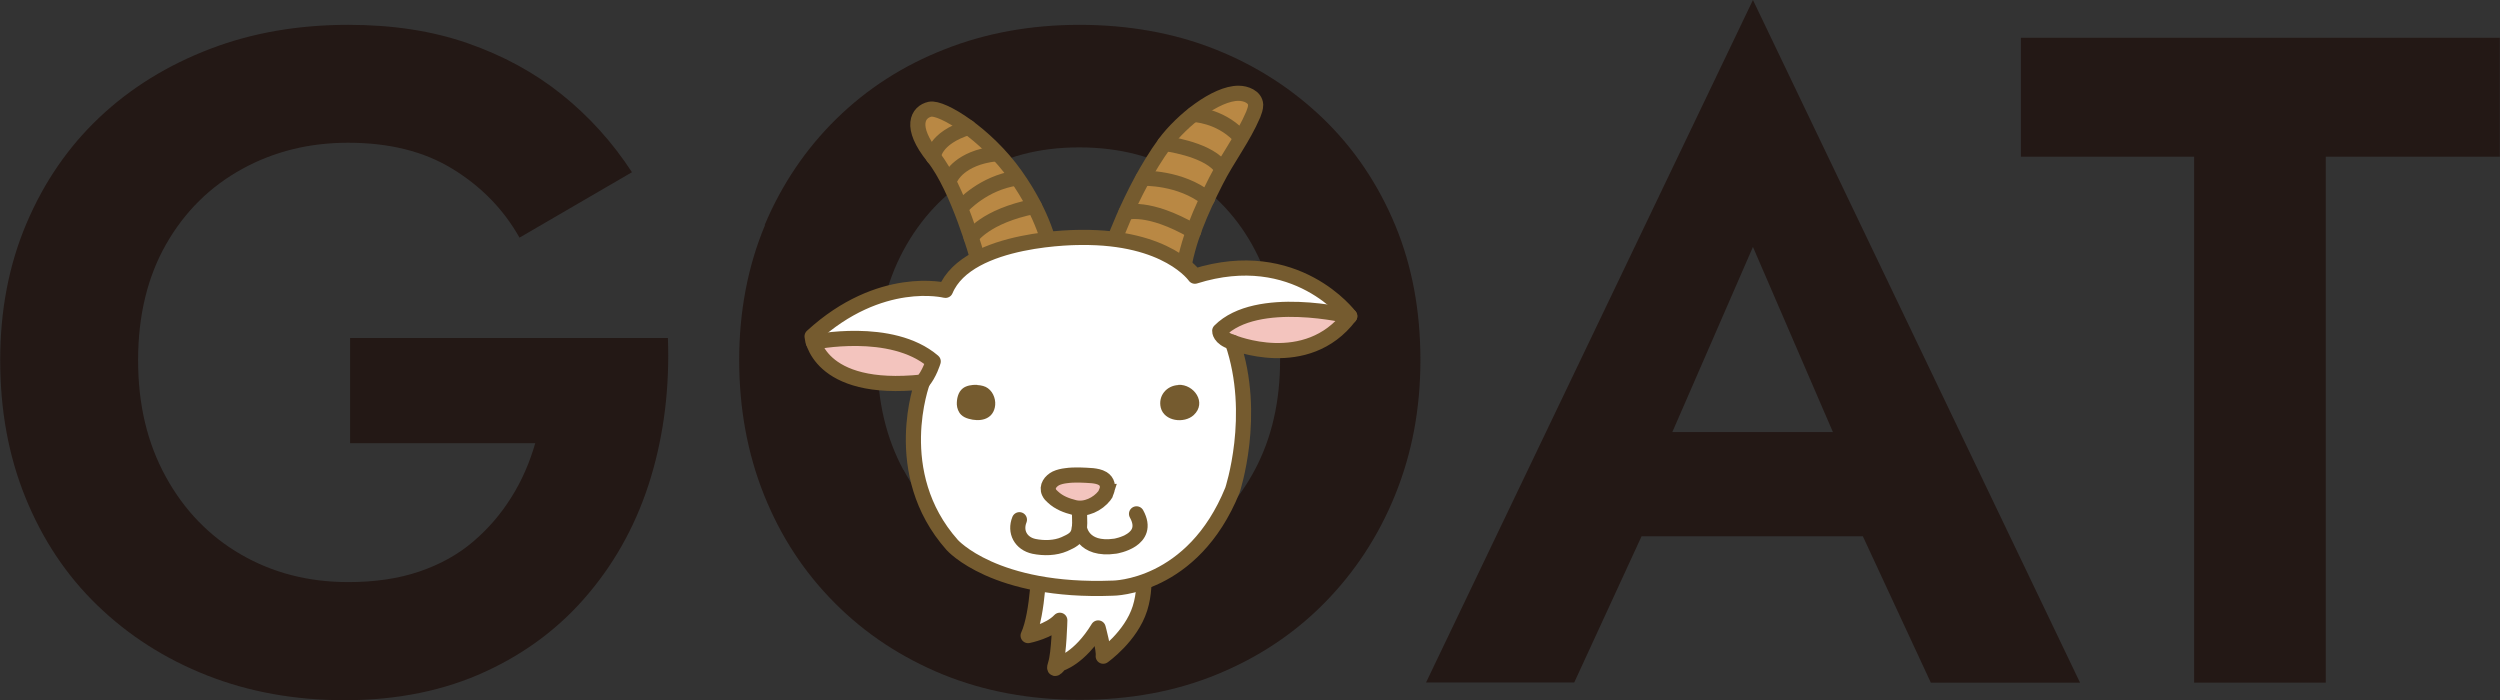 <?xml version="1.0" encoding="UTF-8"?> <svg xmlns="http://www.w3.org/2000/svg" id="_レイヤー_2" data-name="レイヤー 2" viewBox="0 0 123.82 34.67"><rect x="0" y="0" width="123.82" height="34.67" fill="#333333" stroke="none"/><defs><style> .cls-1 { fill: #755b2f; } .cls-2 { stroke-miterlimit: 10; } .cls-2, .cls-3, .cls-4, .cls-5 { stroke: #755b2f; stroke-width: .75px; } .cls-2, .cls-6 { fill: #f3c4be; } .cls-3 { fill: none; } .cls-3, .cls-4, .cls-5 { stroke-linecap: round; stroke-linejoin: round; } .cls-7 { fill: #231815; } .cls-4 { fill: #b98844; } .cls-8, .cls-5 { fill: #fff; } </style></defs><g id="_制作レイヤー" data-name="制作レイヤー"><g><path class="cls-7" d="M17.34,16.74h15.74c.09,2.43-.19,4.73-.84,6.89-.65,2.16-1.67,4.07-3.06,5.73-1.38,1.66-3.09,2.96-5.13,3.9-2.04.94-4.36,1.42-6.98,1.42-2.46,0-4.74-.41-6.82-1.23-2.08-.82-3.89-1.98-5.43-3.47s-2.72-3.27-3.56-5.34c-.84-2.07-1.25-4.33-1.25-6.8s.43-4.72,1.3-6.77c.87-2.05,2.08-3.81,3.63-5.27,1.55-1.46,3.38-2.58,5.47-3.38s4.38-1.19,6.84-1.19c2.19,0,4.16.3,5.91.91,1.75.61,3.3,1.45,4.65,2.53,1.35,1.08,2.52,2.37,3.49,3.86l-5.57,3.24c-.79-1.4-1.89-2.53-3.31-3.4-1.41-.87-3.14-1.3-5.18-1.3-1.92,0-3.67.43-5.25,1.3-1.58.87-2.84,2.11-3.76,3.72s-1.39,3.53-1.39,5.75.46,4.11,1.37,5.77c.91,1.66,2.15,2.94,3.72,3.85,1.57.91,3.34,1.37,5.32,1.37,1.31,0,2.48-.17,3.51-.52,1.03-.35,1.92-.84,2.67-1.48.75-.64,1.38-1.37,1.89-2.19.52-.82.91-1.72,1.19-2.69h-9.17v-5.2Z"></path><path class="cls-7" d="M37.87,11.15c.85-2.02,2.04-3.78,3.56-5.27,1.52-1.49,3.31-2.64,5.36-3.44,2.05-.81,4.28-1.21,6.68-1.21s4.67.4,6.71,1.21c2.04.81,3.82,1.96,5.36,3.44,1.54,1.49,2.72,3.25,3.56,5.27.84,2.02,1.25,4.25,1.25,6.68s-.42,4.63-1.25,6.68-2.01,3.84-3.51,5.36c-1.5,1.52-3.28,2.7-5.34,3.54-2.05.84-4.31,1.25-6.77,1.25s-4.72-.42-6.77-1.25c-2.05-.84-3.84-2.01-5.36-3.54-1.52-1.52-2.69-3.31-3.51-5.36s-1.23-4.28-1.23-6.68.43-4.66,1.28-6.68ZM44.75,23.27c.85,1.58,2.02,2.83,3.51,3.74,1.49.91,3.22,1.37,5.2,1.37s3.71-.46,5.2-1.37c1.49-.91,2.65-2.16,3.49-3.74.84-1.58,1.25-3.39,1.25-5.43s-.41-3.85-1.23-5.43c-.82-1.58-1.98-2.83-3.47-3.74s-3.24-1.37-5.25-1.37-3.71.46-5.2,1.37-2.66,2.16-3.51,3.74c-.85,1.58-1.28,3.39-1.28,5.43s.43,3.85,1.28,5.43Z"></path><path class="cls-7" d="M82.03,23.22l.14,1.46-4.2,9.12h-7.34L86.82,0l16.2,33.81h-7.39l-4.11-8.85.09-1.64-4.79-11.09-4.79,11ZM79.24,21.4h15.33l.78,5.16h-16.88l.78-5.16Z"></path><path class="cls-7" d="M100.09,1.87h23.72v5.89h-8.62v26.05h-6.52V7.76h-8.58V1.87Z"></path></g><g><path class="cls-5" d="M51.47,27.8s-.04,2.58-.55,3.68c0,0,1.06-.21,1.57-.76,0,0-.04,1.65-.21,2.16-.17.51.21,0,.21,0,0,0,.97-.25,1.9-1.78,0,0,.3,1.1.25,1.4,0,0,1.38-.97,1.82-2.37.44-1.4,0-2.72,0-2.72,0,0-3.13-1.65-4.99.39Z"></path><path class="cls-4" d="M48.42,12.8s-.97-3.5-2.19-5.02c-1.23-1.52-.76-2.24-.17-2.37s2.79,1.23,4.23,3.26c1.44,2.03,1.73,3.6,1.78,3.89.04.3-2.51,2.43-3.65.24Z"></path><path class="cls-4" d="M54.9,12.69s1.06-3.22,2.79-5.59c.84-1.14,2.54-2.49,3.66-2.48.34,0,.82.17.84.57,0,.17-.06.32-.12.48-.5,1.17-1.28,2.17-1.85,3.3-.73,1.44-1.43,2.99-1.64,4.6,0,0-2.66,1.23-3.68-.89Z"></path><path class="cls-3" d="M46.23,7.78s.01-.93,1.74-1.47"></path><path class="cls-3" d="M47.1,8.78s.44-.96,2.2-1.16"></path><path class="cls-3" d="M47.66,10.22s1.03-1.16,2.69-1.4"></path><path class="cls-3" d="M48.1,11.76s.67-1.05,3.13-1.54"></path><path class="cls-3" d="M55.77,10.52s1.08-.37,3.35.94"></path><path class="cls-3" d="M56.61,8.83s1.83-.07,3.19,1.01"></path><path class="cls-3" d="M57.69,7.11s1.97.24,2.71,1.09"></path><path class="cls-3" d="M59.11,5.67s1.26.03,2.24,1.03"></path><path class="cls-8" d="M46.82,14.38s-3.22-.82-6.6,2.28c0,0,.23,2.82,5.47,2.26,0,0-1.69,4.51,1.47,8.07,0,0,2.09,2.37,7.96,2.14,0,0,3.95,0,5.92-4.85,0,0,1.24-3.72,0-7.33,0,0,3.67,1.53,5.81-1.29,0,0-2.65-3.56-7.67-1.98,0,0-1.35-1.97-5.64-1.92,0,0-5.59-.06-6.71,2.62Z"></path><path class="cls-6" d="M60.4,16.56s.65-1.18,3.22-1.24c2.57-.06,3.14.45,3.14.45,0,0-1.24,1.1-2.09,1.41s-2.84.31-4.27-.62Z"></path><path class="cls-6" d="M40.28,16.95s2.56-.63,4.68.22l1.27.72-.45,1.17c-.56.08-1.13.1-1.69.07-.88-.05-1.74-.34-2.53-.72-.31-.15-.62-.29-.84-.56-.06-.07-.49-.88-.43-.9Z"></path><path class="cls-3" d="M46.82,14.38s-3.22-.82-6.6,2.28c0,0,.23,2.82,5.47,2.26,0,0-1.69,4.51,1.47,8.07,0,0,2.09,2.37,7.96,2.14,0,0,3.95,0,5.92-4.85,0,0,1.24-3.72,0-7.33,0,0,3.67,1.53,5.81-1.29,0,0-2.65-3.56-7.67-1.98,0,0-1.35-1.97-5.64-1.92,0,0-5.59-.06-6.71,2.62Z"></path><path class="cls-3" d="M66.85,15.66s-4.59-1.13-6.44.73c0,0-.02.36.63.56"></path><path class="cls-3" d="M40.28,16.95s3.87-.82,5.94.95c0,0-.18.62-.54,1.03"></path><path class="cls-1" d="M48.4,19.06c-.27-.01-.55.04-.72.18-.23.18-.3.52-.29.8.01.18.08.37.21.5.1.1.23.16.37.2.54.16,1.16.06,1.3-.55.08-.34-.05-.75-.34-.96-.13-.1-.33-.15-.53-.16Z"></path><path class="cls-1" d="M58.36,19.06c.77-.04,1.43.88.76,1.5-.47.43-1.46.31-1.63-.37-.14-.59.29-1.09.87-1.12Z"></path><path class="cls-3" d="M53.44,25.06c.1,1.4.03,1.56-.72,1.89-.46.2-1.02.21-1.51.11-.65-.14-.96-.72-.72-1.32"></path><path class="cls-3" d="M53.46,26.14s.13,1.15,1.78.91c0,0,1.78-.28,1.05-1.6"></path><path class="cls-2" d="M54.8,24.35c.1-.24.05-.51-.19-.65-.15-.09-.33-.12-.5-.14-.44-.03-.88-.06-1.31,0-.17.02-.35.06-.5.13-.26.13-.48.41-.34.7.04.09.11.16.19.23.3.28.67.42,1.07.52.55.13,1.15-.17,1.48-.59.05-.06.09-.13.11-.2Z"></path></g></g></svg> 